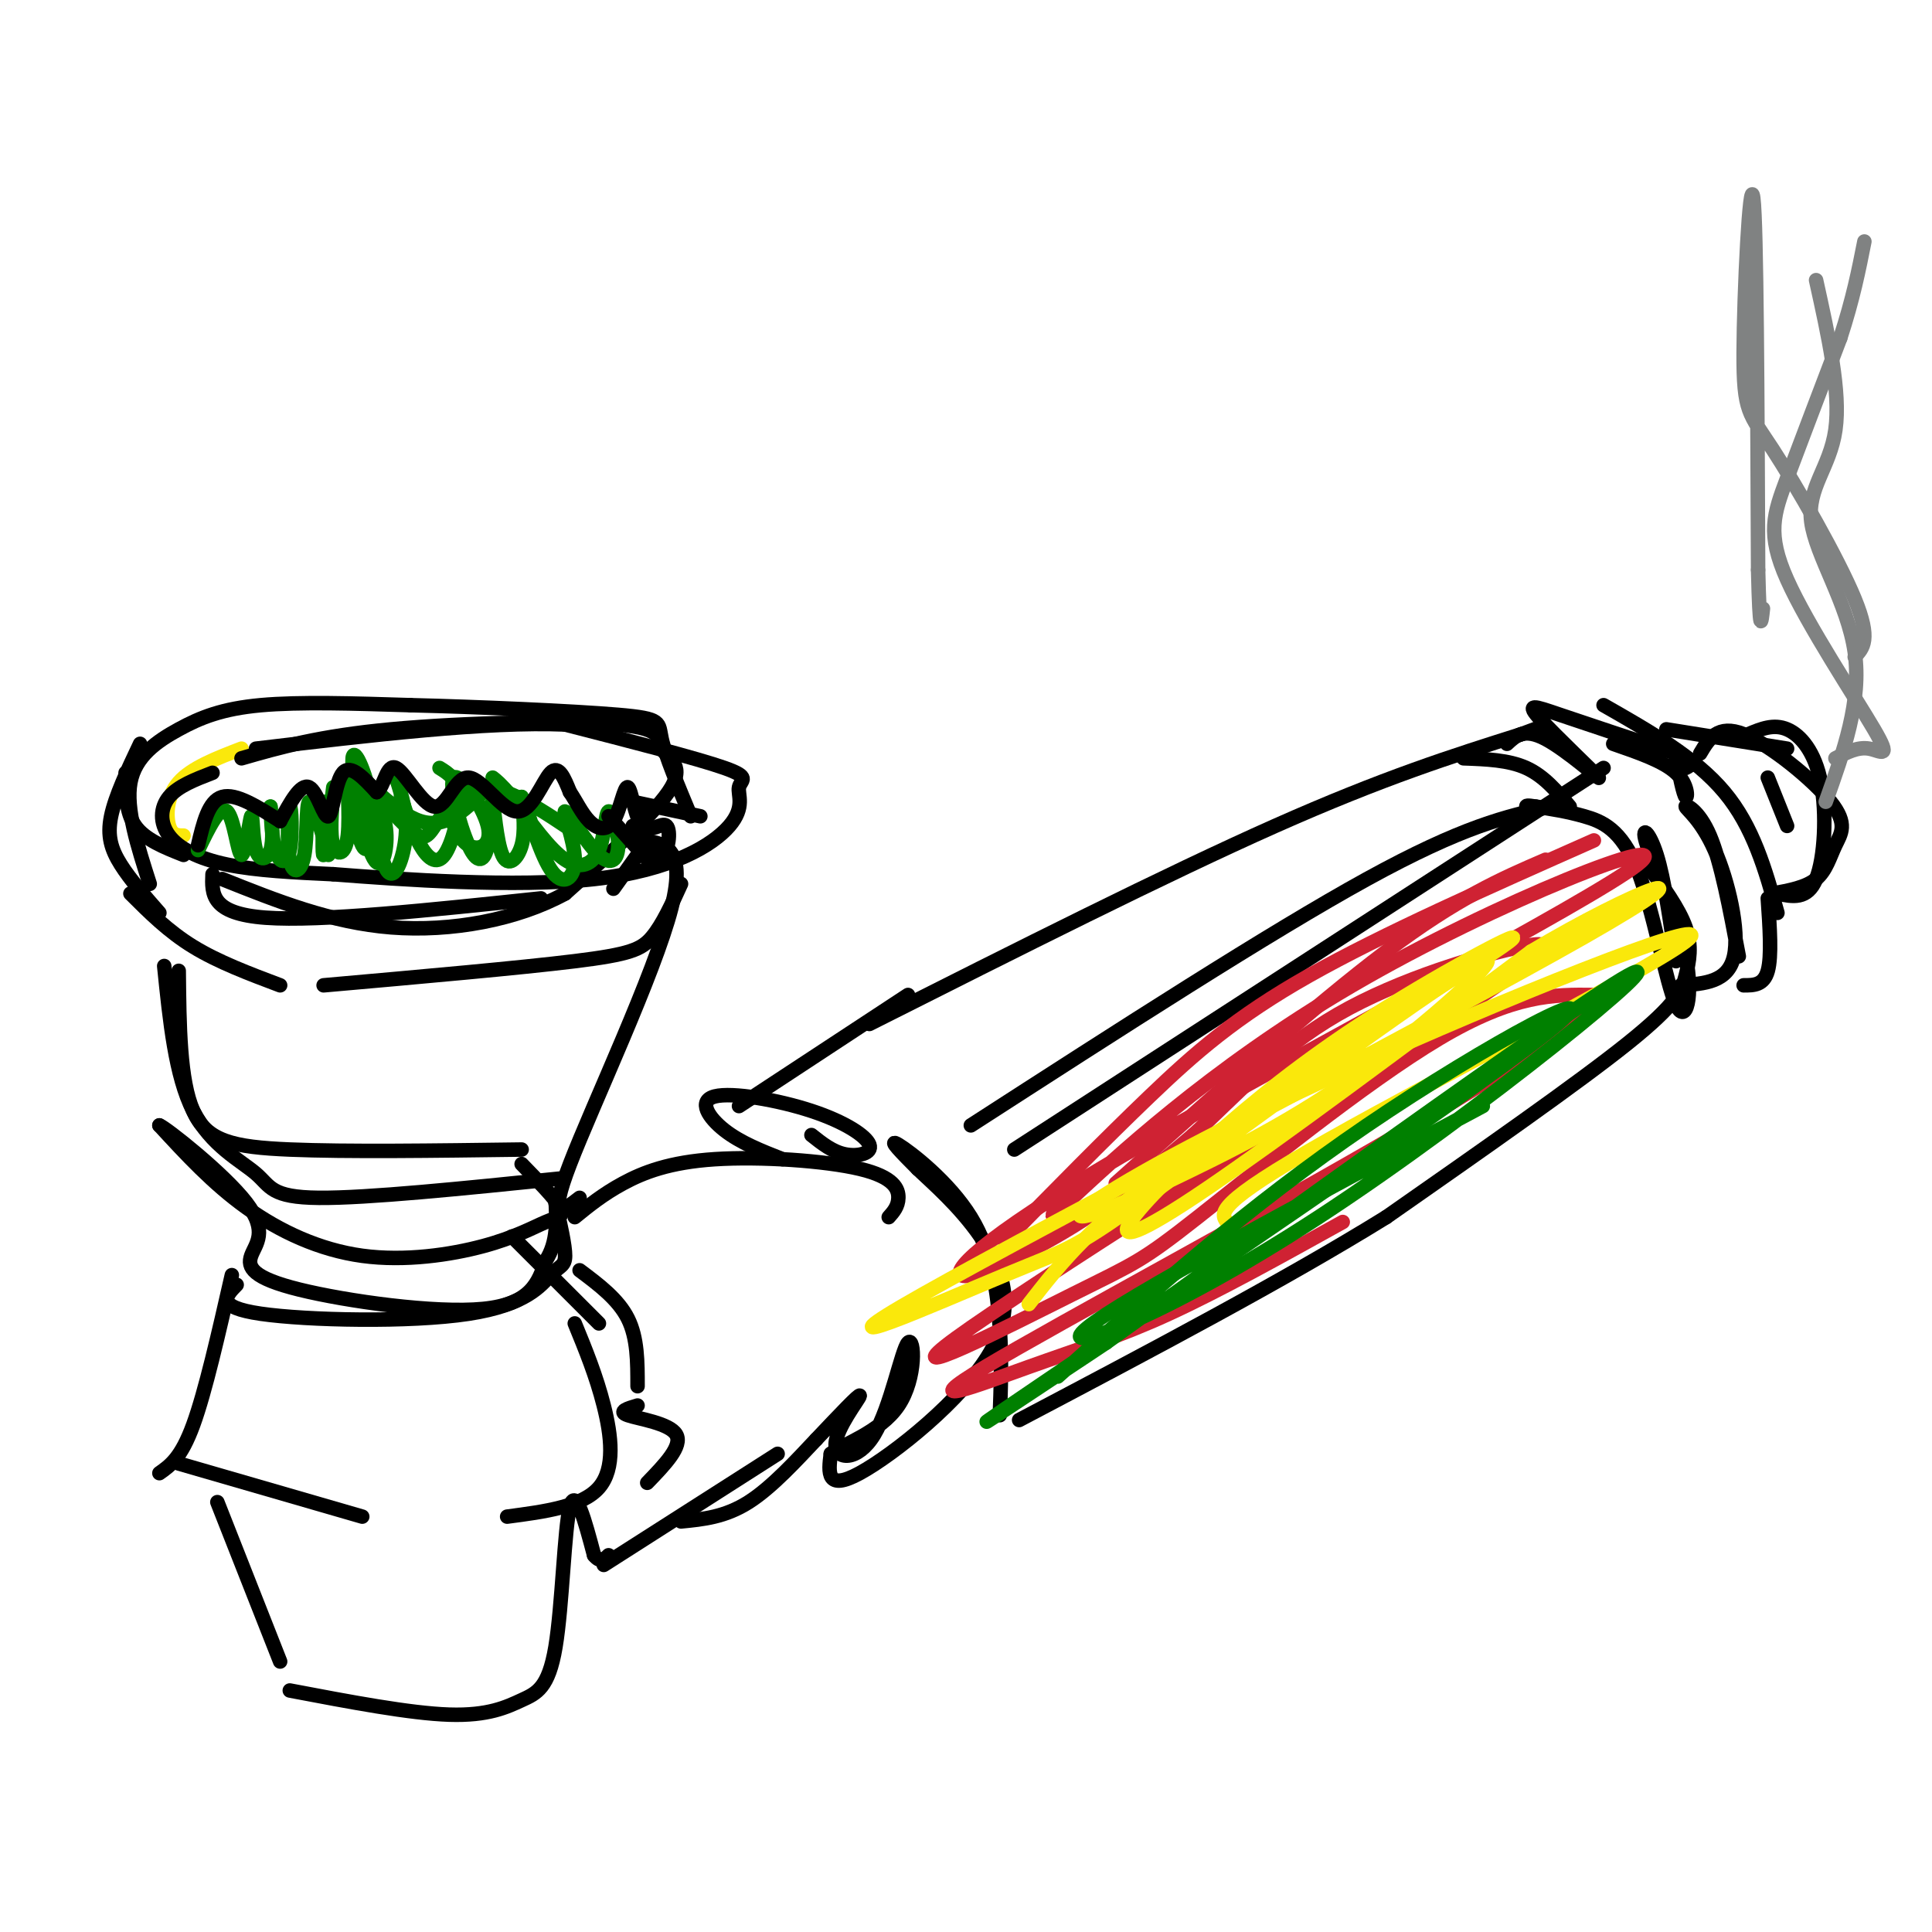 <svg viewBox='0 0 400 400' version='1.1' xmlns='http://www.w3.org/2000/svg' xmlns:xlink='http://www.w3.org/1999/xlink'><g fill='none' stroke='rgb(250,232,11)' stroke-width='3' stroke-linecap='round' stroke-linejoin='round'><path d='M50,155c-5.200,2.000 -10.400,4.000 -13,7c-2.600,3.000 -2.600,7.000 -2,9c0.600,2.000 1.800,2.000 3,2'/></g>
<g fill='none' stroke='rgb(0,0,0)' stroke-width='3' stroke-linecap='round' stroke-linejoin='round'><path d='M44,160c-3.577,1.375 -7.155,2.750 -9,5c-1.845,2.250 -1.958,5.375 0,8c1.958,2.625 5.988,4.750 12,6c6.012,1.250 14.006,1.625 22,2'/><path d='M69,181c13.952,1.083 37.832,2.790 54,1c16.168,-1.790 24.622,-7.078 28,-11c3.378,-3.922 1.679,-6.479 2,-8c0.321,-1.521 2.663,-2.006 -3,-4c-5.663,-1.994 -19.332,-5.497 -33,-9'/><path d='M117,150c-16.167,-0.667 -40.083,2.167 -64,5'/><path d='M50,157c8.002,-2.300 16.003,-4.600 31,-6c14.997,-1.400 36.989,-1.901 47,-1c10.011,0.901 8.041,3.204 9,5c0.959,1.796 4.845,3.085 2,8c-2.845,4.915 -12.423,13.458 -22,22'/><path d='M117,185c-9.867,5.422 -23.533,7.978 -36,7c-12.467,-0.978 -23.733,-5.489 -35,-10'/><path d='M44,181c-0.167,4.083 -0.333,8.167 11,9c11.333,0.833 34.167,-1.583 57,-4'/><path d='M27,185c3.917,3.917 7.833,7.833 13,11c5.167,3.167 11.583,5.583 18,8'/><path d='M67,204c20.311,-1.800 40.622,-3.600 52,-5c11.378,-1.400 13.822,-2.400 16,-5c2.178,-2.600 4.089,-6.800 6,-11'/><path d='M131,174c5.756,0.178 11.511,0.356 8,14c-3.511,13.644 -16.289,40.756 -21,53c-4.711,12.244 -1.356,9.622 2,7'/><path d='M116,244c-20.012,2.048 -40.024,4.095 -50,4c-9.976,-0.095 -9.917,-2.333 -13,-5c-3.083,-2.667 -9.310,-5.762 -13,-13c-3.690,-7.238 -4.845,-18.619 -6,-30'/><path d='M37,201c0.111,11.356 0.222,22.711 3,29c2.778,6.289 8.222,7.511 20,8c11.778,0.489 29.889,0.244 48,0'/><path d='M108,241c3.486,3.585 6.972,7.171 8,9c1.028,1.829 -0.401,1.902 -3,3c-2.599,1.098 -6.367,3.222 -13,5c-6.633,1.778 -16.132,3.209 -25,2c-8.868,-1.209 -17.105,-5.060 -24,-10c-6.895,-4.940 -12.447,-10.970 -18,-17'/><path d='M33,233c1.243,0.415 13.350,9.951 18,16c4.650,6.049 1.844,8.611 1,11c-0.844,2.389 0.273,4.605 10,7c9.727,2.395 28.065,4.970 38,4c9.935,-0.970 11.468,-5.485 13,-10'/><path d='M113,261c2.500,-3.833 2.250,-8.417 2,-13'/><path d='M115,249c1.005,4.429 2.010,8.858 2,11c-0.010,2.142 -1.033,1.997 -3,4c-1.967,2.003 -4.876,6.155 -17,8c-12.124,1.845 -33.464,1.384 -43,0c-9.536,-1.384 -7.268,-3.692 -5,-6'/><path d='M48,264c-2.750,12.083 -5.500,24.167 -8,31c-2.500,6.833 -4.750,8.417 -7,10'/><path d='M37,303c0.000,0.000 38.000,11.000 38,11'/><path d='M106,256c0.000,0.000 18.000,18.000 18,18'/><path d='M119,274c2.222,5.422 4.444,10.844 6,17c1.556,6.156 2.444,13.044 -1,17c-3.444,3.956 -11.222,4.978 -19,6'/><path d='M45,311c0.000,0.000 13.000,33.000 13,33'/><path d='M60,350c12.445,2.367 24.890,4.734 33,5c8.110,0.266 11.885,-1.568 15,-3c3.115,-1.432 5.569,-2.463 7,-11c1.431,-8.537 1.837,-24.582 3,-29c1.163,-4.418 3.081,2.791 5,10'/><path d='M123,322c1.333,1.667 2.167,0.833 3,0'/><path d='M134,307c3.689,-3.822 7.378,-7.644 6,-10c-1.378,-2.356 -7.822,-3.244 -10,-4c-2.178,-0.756 -0.089,-1.378 2,-2'/><path d='M120,263c4.000,3.000 8.000,6.000 10,10c2.000,4.000 2.000,9.000 2,14'/><path d='M119,252c2.917,-2.373 5.834,-4.746 10,-7c4.166,-2.254 9.581,-4.388 19,-5c9.419,-0.612 22.844,0.297 30,2c7.156,1.703 8.045,4.201 8,6c-0.045,1.799 -1.022,2.900 -2,4'/><path d='M162,240c-4.344,-1.703 -8.687,-3.406 -12,-6c-3.313,-2.594 -5.595,-6.079 -2,-7c3.595,-0.921 13.067,0.722 20,3c6.933,2.278 11.328,5.190 12,7c0.672,1.810 -2.379,2.517 -5,2c-2.621,-0.517 -4.810,-2.259 -7,-4'/><path d='M153,229c0.000,0.000 35.000,-23.000 35,-23'/><path d='M180,212c30.750,-15.500 61.500,-31.000 84,-41c22.500,-10.000 36.750,-14.500 51,-19'/><path d='M315,152c8.500,-3.167 4.250,-1.583 0,0'/><path d='M303,157c4.667,0.167 9.333,0.333 13,2c3.667,1.667 6.333,4.833 9,8'/><path d='M312,154c1.778,-1.671 3.557,-3.343 8,-1c4.443,2.343 11.552,8.700 11,8c-0.552,-0.700 -8.764,-8.458 -12,-12c-3.236,-3.542 -1.496,-2.869 4,-1c5.496,1.869 14.748,4.935 24,8'/><path d='M347,156c4.333,1.833 3.167,2.417 2,3'/><path d='M334,154c5.222,1.800 10.444,3.600 13,6c2.556,2.400 2.444,5.400 2,5c-0.444,-0.400 -1.222,-4.200 -2,-8'/><path d='M332,146c9.500,5.417 19.000,10.833 25,18c6.000,7.167 8.500,16.083 11,25'/><path d='M366,186c0.417,6.000 0.833,12.000 0,15c-0.833,3.000 -2.917,3.000 -5,3'/><path d='M360,198c-1.837,-9.780 -3.675,-19.560 -6,-25c-2.325,-5.440 -5.139,-6.541 -5,-6c0.139,0.541 3.230,2.722 6,9c2.770,6.278 5.220,16.651 4,22c-1.220,5.349 -6.110,5.675 -11,6'/><path d='M347,199c-1.217,-8.510 -2.435,-17.020 -4,-22c-1.565,-4.980 -3.479,-6.430 -2,-2c1.479,4.430 6.349,14.739 8,23c1.651,8.261 0.082,14.472 -2,10c-2.082,-4.472 -4.676,-19.627 -8,-28c-3.324,-8.373 -7.378,-9.964 -11,-11c-3.622,-1.036 -6.811,-1.518 -10,-2'/><path d='M318,167c-2.000,-0.333 -2.000,-0.167 -2,0'/><path d='M341,179c3.321,4.565 6.643,9.131 8,13c1.357,3.869 0.750,7.042 0,10c-0.750,2.958 -1.643,5.702 -12,14c-10.357,8.298 -30.179,22.149 -50,36'/><path d='M287,252c-21.000,13.000 -48.500,27.500 -76,42'/><path d='M207,293c0.208,-5.482 0.417,-10.964 0,-18c-0.417,-7.036 -1.458,-15.625 -6,-23c-4.542,-7.375 -12.583,-13.536 -15,-15c-2.417,-1.464 0.792,1.768 4,5'/><path d='M190,242c3.030,2.901 8.606,7.654 13,14c4.394,6.346 7.606,14.285 2,24c-5.606,9.715 -20.030,21.204 -27,25c-6.970,3.796 -6.485,-0.102 -6,-4'/><path d='M172,301c2.050,-1.808 10.176,-4.328 14,-10c3.824,-5.672 3.348,-14.495 2,-13c-1.348,1.495 -3.568,13.308 -7,19c-3.432,5.692 -8.078,5.263 -8,2c0.078,-3.263 4.879,-9.361 5,-10c0.121,-0.639 -4.440,4.180 -9,9'/><path d='M169,298c-3.889,4.111 -9.111,9.889 -14,13c-4.889,3.111 -9.444,3.556 -14,4'/><path d='M161,301c0.000,0.000 -36.000,23.000 -36,23'/><path d='M366,161c0.000,0.000 4.000,10.000 4,10'/><path d='M352,156c1.813,-3.054 3.627,-6.108 9,-4c5.373,2.108 14.306,9.380 18,14c3.694,4.620 2.148,6.590 1,9c-1.148,2.410 -1.900,5.260 -4,7c-2.100,1.740 -5.550,2.370 -9,3'/><path d='M368,185c3.107,0.661 6.214,1.321 8,-3c1.786,-4.321 2.250,-13.625 1,-20c-1.250,-6.375 -4.214,-9.821 -7,-11c-2.786,-1.179 -5.393,-0.089 -8,1'/><path d='M370,155c0.000,0.000 -25.000,-4.000 -25,-4'/><path d='M201,233c31.000,-20.000 62.000,-40.000 82,-51c20.000,-11.000 29.000,-13.000 38,-15'/><path d='M210,238c0.000,0.000 122.000,-79.000 122,-79'/></g>
<g fill='none' stroke='rgb(0,128,0)' stroke-width='3' stroke-linecap='round' stroke-linejoin='round'><path d='M41,176c2.255,-4.696 4.510,-9.392 6,-8c1.490,1.392 2.214,8.873 3,9c0.786,0.127 1.633,-7.100 2,-8c0.367,-0.900 0.253,4.527 1,7c0.747,2.473 2.356,1.992 3,0c0.644,-1.992 0.322,-5.496 0,-9'/><path d='M56,167c0.048,0.455 0.168,6.092 1,9c0.832,2.908 2.378,3.088 3,0c0.622,-3.088 0.321,-9.443 0,-9c-0.321,0.443 -0.663,7.686 0,11c0.663,3.314 2.332,2.700 3,-1c0.668,-3.700 0.334,-10.486 1,-11c0.666,-0.514 2.333,5.243 4,11'/><path d='M67,166c-0.167,5.750 -0.333,11.500 0,11c0.333,-0.500 1.167,-7.250 2,-14'/><path d='M69,164c-0.357,4.389 -0.714,8.779 0,11c0.714,2.221 2.499,2.275 3,-2c0.501,-4.275 -0.281,-12.879 0,-12c0.281,0.879 1.626,11.239 3,14c1.374,2.761 2.777,-2.078 2,-8c-0.777,-5.922 -3.734,-12.928 -4,-10c-0.266,2.928 2.159,15.788 4,20c1.841,4.212 3.097,-0.225 3,-4c-0.097,-3.775 -1.549,-6.887 -3,-10'/><path d='M77,163c-0.048,2.571 1.333,14.000 3,17c1.667,3.000 3.619,-2.429 4,-7c0.381,-4.571 -0.810,-8.286 -2,-12'/><path d='M83,165c1.238,3.679 2.476,7.357 4,10c1.524,2.643 3.333,4.250 5,2c1.667,-2.250 3.190,-8.357 3,-12c-0.190,-3.643 -2.095,-4.821 -4,-6'/><path d='M92,166c1.432,3.847 2.863,7.693 5,9c2.137,1.307 4.978,0.074 4,-4c-0.978,-4.074 -5.775,-10.990 -7,-10c-1.225,0.990 1.123,9.886 3,14c1.877,4.114 3.285,3.445 4,0c0.715,-3.445 0.738,-9.666 1,-9c0.262,0.666 0.763,8.218 2,11c1.237,2.782 3.211,0.795 4,-2c0.789,-2.795 0.395,-6.397 0,-10'/><path d='M108,165c0.998,1.770 3.492,11.196 6,15c2.508,3.804 5.029,1.985 5,-2c-0.029,-3.985 -2.609,-10.134 -2,-10c0.609,0.134 4.408,6.553 7,9c2.592,2.447 3.976,0.921 4,-2c0.024,-2.921 -1.313,-7.236 -2,-7c-0.687,0.236 -0.723,5.025 -2,8c-1.277,2.975 -3.793,4.136 -7,2c-3.207,-2.136 -7.103,-7.568 -11,-13'/><path d='M106,165c-2.500,-2.833 -3.250,-3.417 -4,-4'/><path d='M100,164c-3.898,3.837 -7.797,7.674 -13,6c-5.203,-1.674 -11.712,-8.860 -12,-9c-0.288,-0.140 5.644,6.767 9,10c3.356,3.233 4.134,2.794 6,0c1.866,-2.794 4.819,-7.941 10,-8c5.181,-0.059 12.591,4.971 20,10'/></g>
<g fill='none' stroke='rgb(0,0,0)' stroke-width='3' stroke-linecap='round' stroke-linejoin='round'><path d='M38,177c-4.000,-1.583 -8.000,-3.167 -10,-6c-2.000,-2.833 -2.000,-6.917 -2,-11'/><path d='M29,154c-2.578,5.444 -5.156,10.889 -6,15c-0.844,4.111 0.044,6.889 2,10c1.956,3.111 4.978,6.556 8,10'/><path d='M31,183c-2.500,-7.780 -5.000,-15.560 -4,-21c1.000,-5.440 5.500,-8.542 10,-11c4.500,-2.458 9.000,-4.274 17,-5c8.000,-0.726 19.500,-0.363 31,0'/><path d='M85,146c14.060,0.345 33.708,1.208 43,2c9.292,0.792 8.226,1.512 9,5c0.774,3.488 3.387,9.744 6,16'/><path d='M145,169c0.000,0.000 -14.000,-3.000 -14,-3'/><path d='M41,175c1.083,-4.583 2.167,-9.167 5,-10c2.833,-0.833 7.417,2.083 12,5'/><path d='M58,170c2.131,-3.929 4.262,-7.857 6,-7c1.738,0.857 3.083,6.500 4,6c0.917,-0.500 1.405,-7.143 3,-9c1.595,-1.857 4.298,1.071 7,4'/><path d='M78,164c1.581,-1.137 2.033,-5.981 4,-5c1.967,0.981 5.450,7.785 8,8c2.550,0.215 4.168,-6.159 7,-6c2.832,0.159 6.878,6.850 10,7c3.122,0.150 5.321,-6.243 7,-8c1.679,-1.757 2.840,1.121 4,4'/><path d='M118,164c1.263,1.827 2.420,4.394 4,6c1.580,1.606 3.583,2.250 5,0c1.417,-2.250 2.247,-7.396 3,-7c0.753,0.396 1.429,6.333 3,8c1.571,1.667 4.038,-0.936 5,0c0.962,0.936 0.418,5.410 -1,6c-1.418,0.590 -3.709,-2.705 -6,-6'/><path d='M126,169c0.000,0.000 9.000,10.000 9,10'/><path d='M132,177c0.000,0.000 -5.000,7.000 -5,7'/></g>
<g fill='none' stroke='rgb(128,130,130)' stroke-width='3' stroke-linecap='round' stroke-linejoin='round'><path d='M380,157c2.317,-1.211 4.635,-2.421 7,-2c2.365,0.421 4.778,2.474 1,-4c-3.778,-6.474 -13.748,-21.474 -18,-31c-4.252,-9.526 -2.786,-13.579 0,-21c2.786,-7.421 6.893,-18.211 11,-29'/><path d='M381,70c2.667,-8.167 3.833,-14.083 5,-20'/><path d='M376,58c2.560,11.571 5.119,23.143 4,31c-1.119,7.857 -5.917,12.000 -5,19c0.917,7.000 7.548,16.857 9,27c1.452,10.143 -2.274,20.571 -6,31'/><path d='M384,136c1.729,-1.789 3.458,-3.579 0,-12c-3.458,-8.421 -12.102,-23.474 -17,-31c-4.898,-7.526 -6.049,-7.526 -6,-20c0.049,-12.474 1.300,-37.421 2,-32c0.700,5.421 0.850,41.211 1,77'/><path d='M364,118c0.333,14.167 0.667,11.083 1,8'/></g>
<g fill='none' stroke='rgb(207,34,51)' stroke-width='3' stroke-linecap='round' stroke-linejoin='round'><path d='M208,257c10.311,-10.511 20.622,-21.022 30,-30c9.378,-8.978 17.822,-16.422 33,-25c15.178,-8.578 37.089,-18.289 59,-28'/><path d='M231,245c20.583,-18.417 41.167,-36.833 56,-48c14.833,-11.167 23.917,-15.083 33,-19'/><path d='M224,245c-4.897,5.093 -9.795,10.187 -2,3c7.795,-7.187 28.282,-26.653 58,-44c29.718,-17.347 68.668,-32.574 59,-25c-9.668,7.574 -67.952,37.948 -101,57c-33.048,19.052 -40.859,26.783 -39,28c1.859,1.217 13.388,-4.081 23,-10c9.612,-5.919 17.306,-12.460 25,-19'/><path d='M247,235c8.477,-7.742 17.170,-17.598 30,-25c12.830,-7.402 29.797,-12.350 38,-14c8.203,-1.650 7.641,-0.001 -20,18c-27.641,18.001 -82.359,52.354 -97,63c-14.641,10.646 10.797,-2.414 24,-9c13.203,-6.586 14.170,-6.696 26,-16c11.830,-9.304 34.523,-27.801 50,-37c15.477,-9.199 23.739,-9.099 32,-9'/><path d='M330,206c1.450,2.007 -10.926,11.524 -39,28c-28.074,16.476 -71.844,39.911 -87,49c-15.156,9.089 -1.696,3.832 9,0c10.696,-3.832 18.627,-6.238 29,-11c10.373,-4.762 23.186,-11.881 36,-19'/></g>
<g fill='none' stroke='rgb(250,232,11)' stroke-width='3' stroke-linecap='round' stroke-linejoin='round'><path d='M213,270c6.656,-8.566 13.311,-17.131 34,-32c20.689,-14.869 55.410,-36.041 64,-42c8.590,-5.959 -8.952,3.296 -23,12c-14.048,8.704 -24.600,16.859 -34,25c-9.400,8.141 -17.646,16.269 -20,20c-2.354,3.731 1.185,3.066 16,-7c14.815,-10.066 40.908,-29.533 67,-49'/><path d='M317,197c21.388,-12.796 41.358,-20.286 11,-3c-30.358,17.286 -111.043,59.349 -137,74c-25.957,14.651 2.813,1.890 17,-4c14.188,-5.890 13.793,-4.909 32,-18c18.207,-13.091 55.017,-40.255 65,-46c9.983,-5.745 -6.862,9.930 -22,21c-15.138,11.070 -28.569,17.535 -42,24'/><path d='M241,245c-12.020,6.002 -21.069,9.006 -16,5c5.069,-4.006 24.256,-15.022 55,-29c30.744,-13.978 73.047,-30.917 70,-27c-3.047,3.917 -51.442,28.691 -75,42c-23.558,13.309 -22.279,15.155 -21,17'/></g>
<g fill='none' stroke='rgb(0,128,0)' stroke-width='3' stroke-linecap='round' stroke-linejoin='round'><path d='M219,285c19.655,-17.601 39.310,-35.202 64,-52c24.690,-16.798 54.417,-32.792 37,-19c-17.417,13.792 -81.976,57.369 -105,73c-23.024,15.631 -4.512,3.315 14,-9'/><path d='M229,278c29.477,-21.121 96.169,-69.424 108,-76c11.831,-6.576 -31.199,28.576 -64,50c-32.801,21.424 -55.372,29.121 -48,23c7.372,-6.121 44.686,-26.061 82,-46'/></g>
</svg>